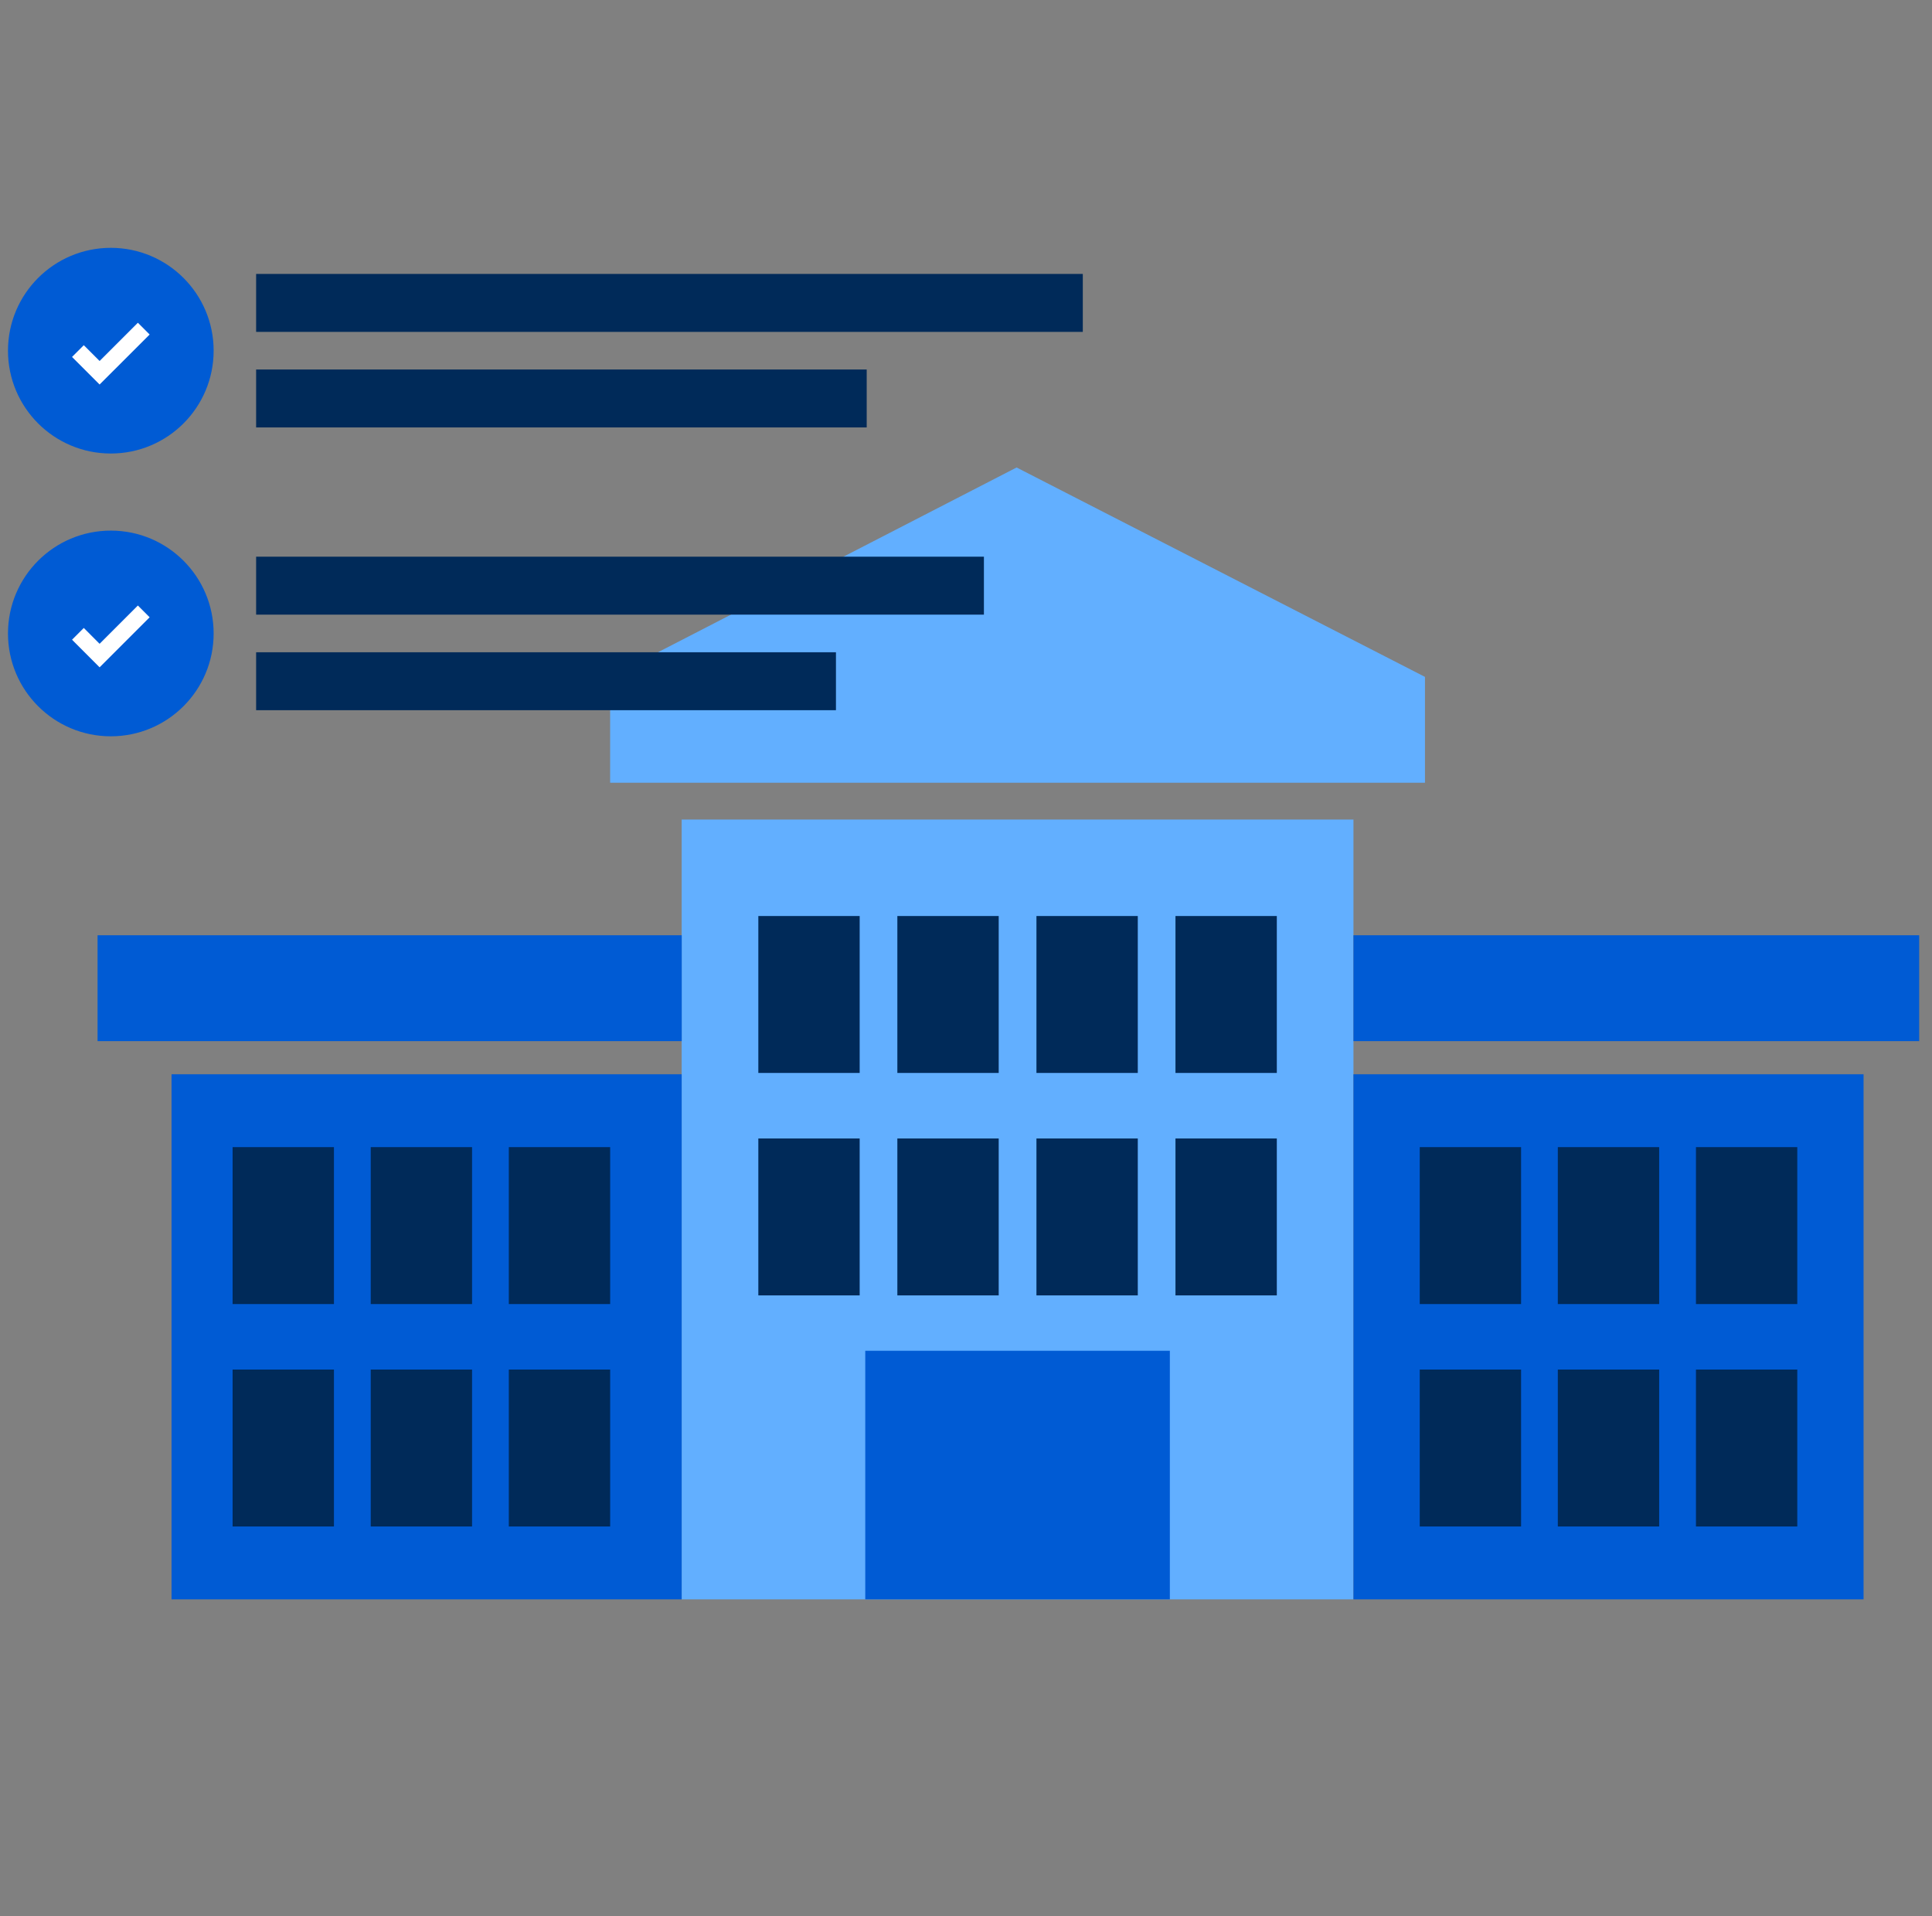 <svg width="121" height="120" viewBox="0 0 121 120" fill="none" xmlns="http://www.w3.org/2000/svg">
<rect x="0" y="0" width="121" height="120" fill="#808080" stroke="none"/>
<g clip-path="url(#clip0_4133_13890)">
<path d="M84.766 51.322H42.693V100.155H84.766V51.322Z" fill="#62AFFF"/>
<path d="M42.693 67.272H10.744V100.155H42.693V67.272Z" fill="#005BD4"/>
<path d="M116.714 67.272H84.766V100.155H116.714V67.272Z" fill="#005BD4"/>
<path d="M73.267 84.588H54.191V100.155H73.267V84.588Z" fill="#005BD4"/>
<path d="M20.915 71.836H14.568V81.663H20.915V71.836Z" fill="#002A59"/>
<path d="M29.565 71.836H23.219V81.663H29.565V71.836Z" fill="#002A59"/>
<path d="M20.915 85.764H14.568V95.591H20.915V85.764Z" fill="#002A59"/>
<path d="M29.565 85.764H23.219V95.591H29.565V85.764Z" fill="#002A59"/>
<path d="M38.214 71.836H31.867V81.663H38.214V71.836Z" fill="#002A59"/>
<path d="M38.214 85.764H31.867V95.591H38.214V85.764Z" fill="#002A59"/>
<path d="M95.264 71.836H88.918V81.663H95.264V71.836Z" fill="#002A59"/>
<path d="M103.913 71.836H97.566V81.663H103.913V71.836Z" fill="#002A59"/>
<path d="M95.264 85.764H88.918V95.591H95.264V85.764Z" fill="#002A59"/>
<path d="M103.913 85.764H97.566V95.591H103.913V85.764Z" fill="#002A59"/>
<path d="M112.563 71.836H106.217V81.663H112.563V71.836Z" fill="#002A59"/>
<path d="M112.563 85.764H106.217V95.591H112.563V85.764Z" fill="#002A59"/>
<path d="M53.841 57.363H47.494V67.19H53.841V57.363Z" fill="#002A59"/>
<path d="M62.548 57.363H56.201V67.19H62.548V57.363Z" fill="#002A59"/>
<path d="M53.841 71.293H47.494V81.12H53.841V71.293Z" fill="#002A59"/>
<path d="M62.548 71.293H56.201V81.12H62.548V71.293Z" fill="#002A59"/>
<path d="M71.259 57.363H64.912V67.19H71.259V57.363Z" fill="#002A59"/>
<path d="M71.259 71.293H64.912V81.12H71.259V71.293Z" fill="#002A59"/>
<path d="M79.966 57.363H73.619V67.19H79.966V57.363Z" fill="#002A59"/>
<path d="M79.966 71.293H73.619V81.12H79.966V71.293Z" fill="#002A59"/>
<path d="M89.245 42.388L63.669 29.275L38.213 42.388V49.015H89.245V42.388Z" fill="#62AFFF"/>
<path d="M120.197 58.568H84.766V65.199H120.197V58.568Z" fill="#005BD4"/>
<path d="M42.696 58.568H6.111V65.199H42.696V58.568Z" fill="#005BD4"/>
<path d="M6.94 28.4C10.497 28.4 13.38 25.517 13.38 21.96C13.38 18.403 10.497 15.52 6.94 15.52C3.383 15.52 0.5 18.403 0.5 21.96C0.5 25.517 3.383 28.4 6.94 28.4Z" fill="#005BD4"/>
<path d="M67.815 17.154H16.041V20.783H67.815V17.154Z" fill="#002A59"/>
<path d="M54.281 23.139H16.041V26.767H54.281V23.139Z" fill="#002A59"/>
<path d="M6.238 24.079L4.512 22.353L5.248 21.617L6.238 22.606L8.635 20.211L9.372 20.948L6.238 24.079Z" fill="white"/>
<path d="M61.622 34.861H16.041V38.49H61.622V34.861Z" fill="#002A59"/>
<path d="M52.355 40.846H16.041V44.474H52.355V40.846Z" fill="#002A59"/>
<path d="M6.94 46.109C10.497 46.109 13.38 43.226 13.38 39.669C13.38 36.112 10.497 33.228 6.94 33.228C3.383 33.228 0.5 36.112 0.5 39.669C0.5 43.226 3.383 46.109 6.94 46.109Z" fill="#005BD4"/>
<path d="M6.238 41.789L4.512 40.06L5.248 39.324L6.238 40.316L8.635 37.918L9.372 38.655L6.238 41.789Z" fill="white"/>
</g>
<defs>
<clipPath id="clip0_4133_13890">
<rect width="120" height="120" fill="white" transform="translate(0.5)"/>
</clipPath>
</defs>
</svg>
